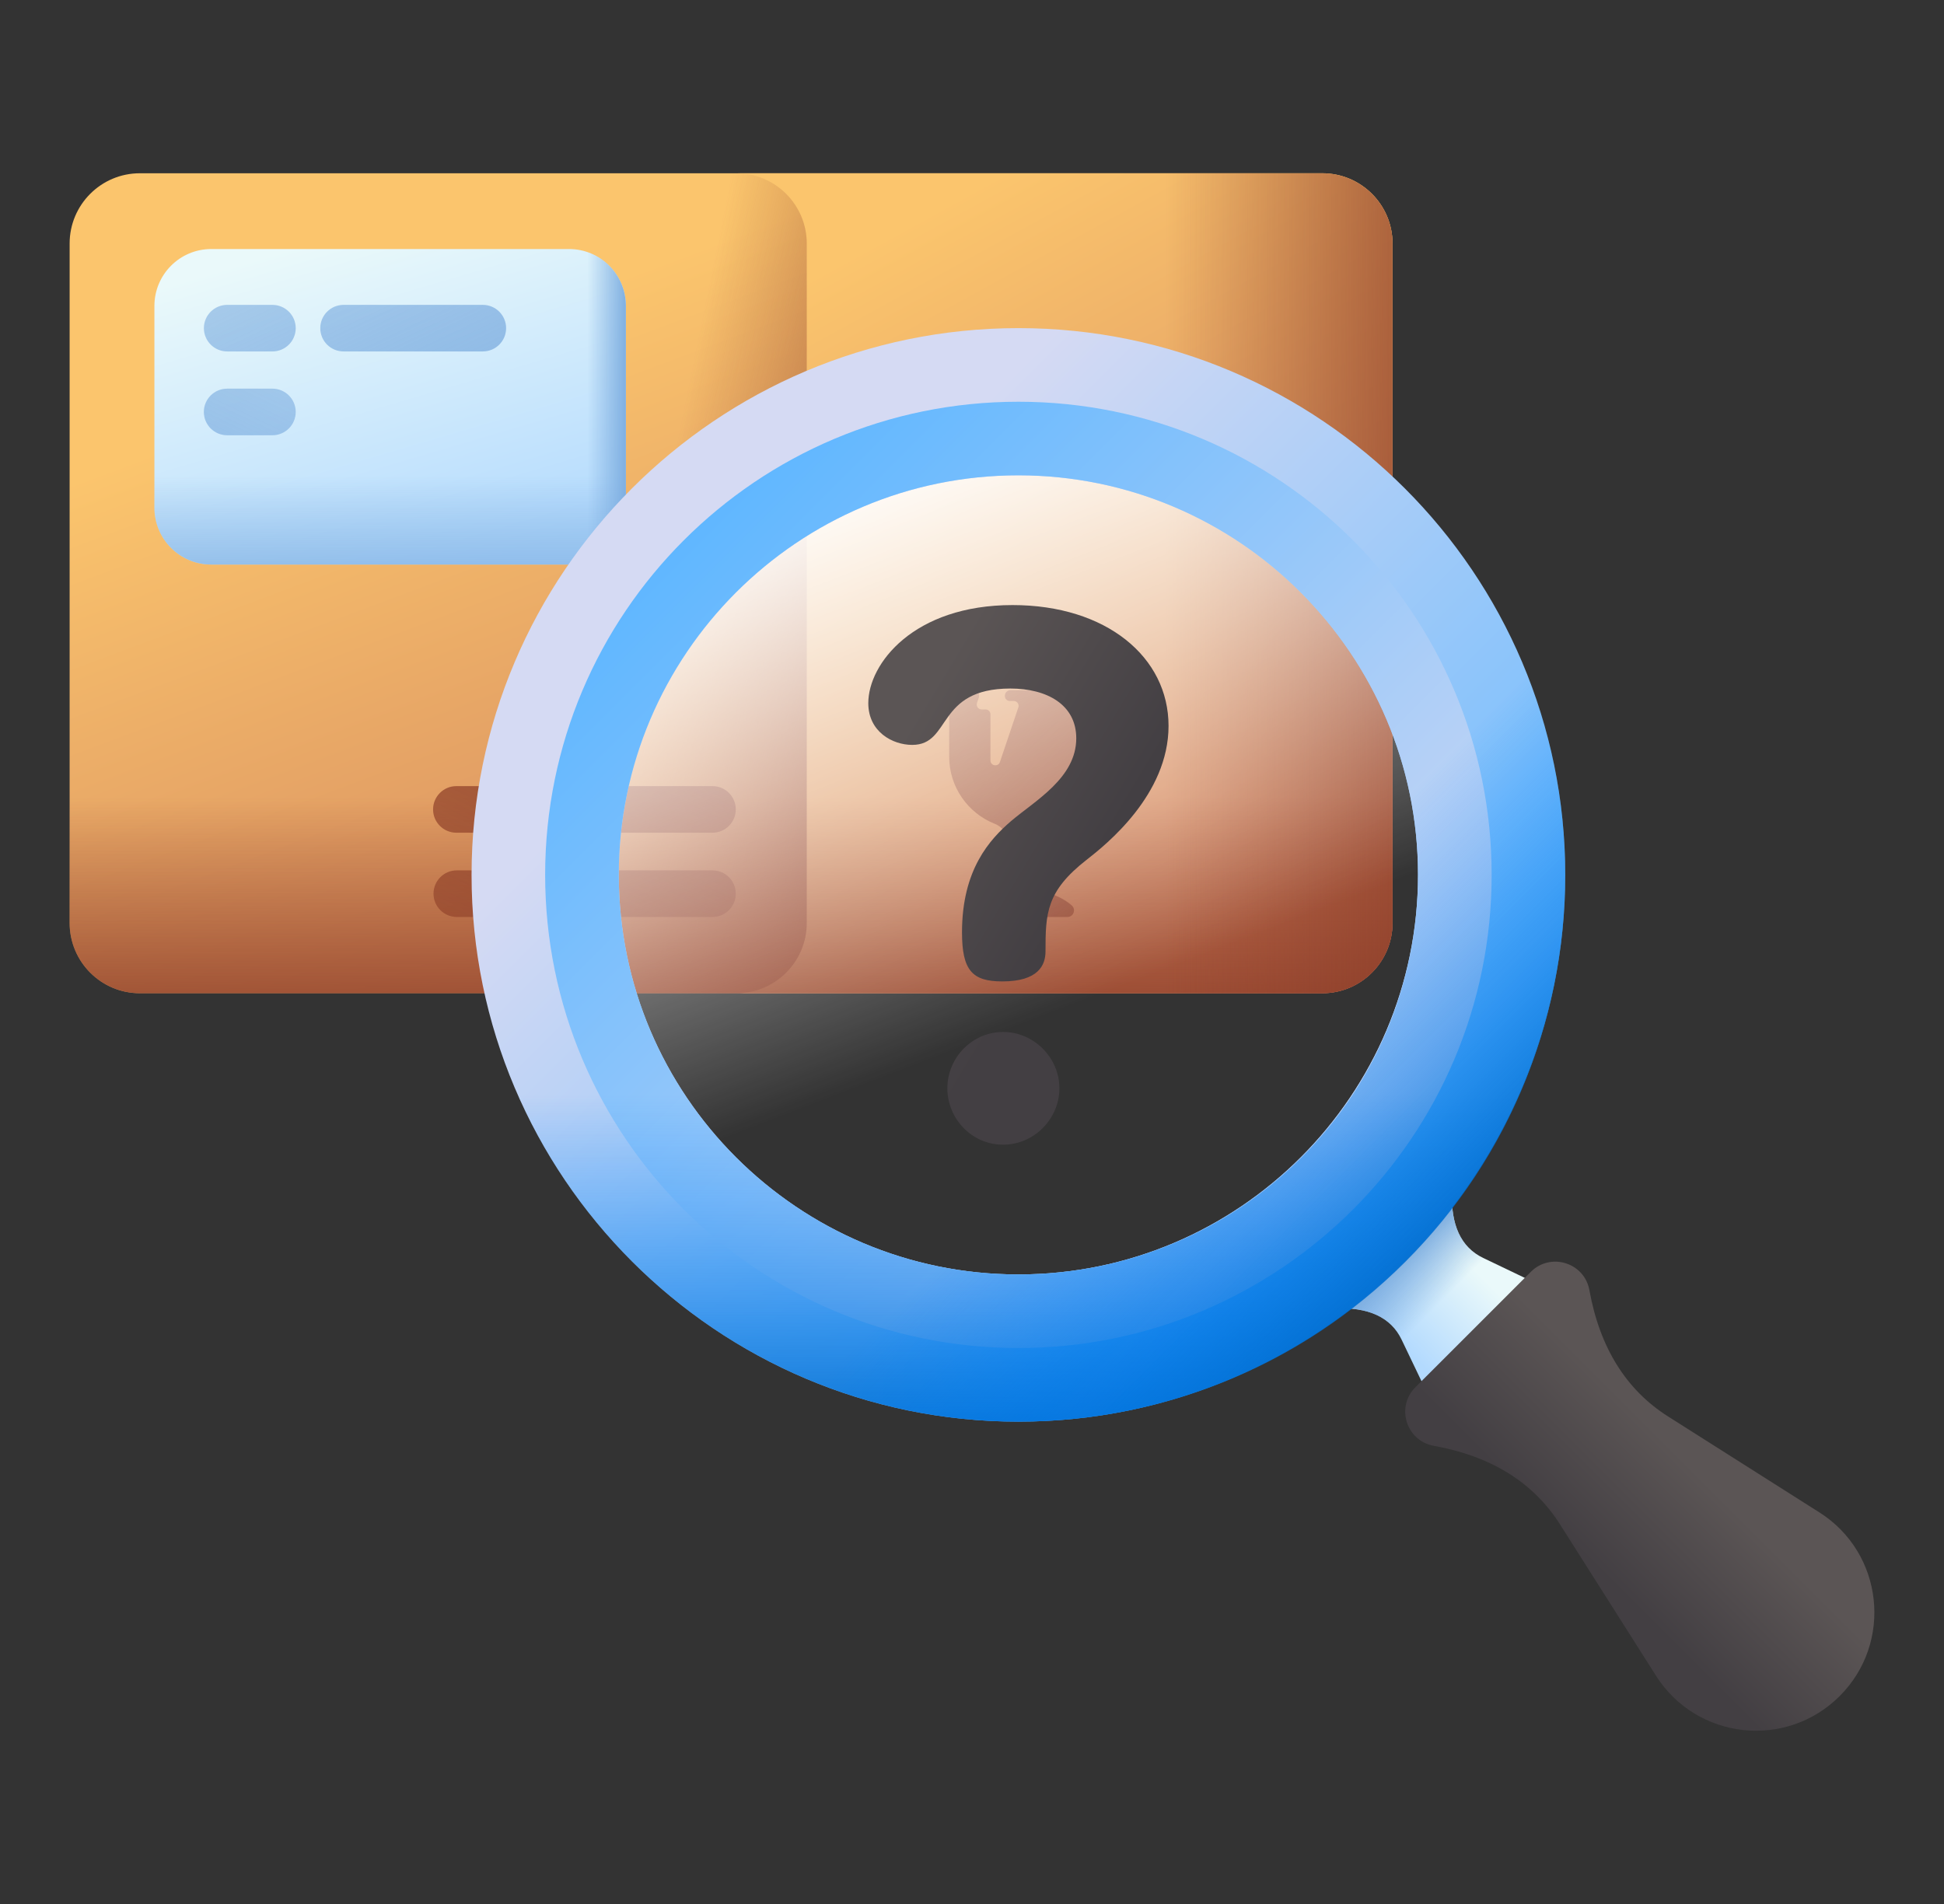<svg width="49" height="48" viewBox="0 0 49 48" fill="none" xmlns="http://www.w3.org/2000/svg">
<rect x="0" y="0" width="49" height="48" fill="#333333" stroke="none"/>
<path d="M33.328 25.04H3.526C2.548 25.04 1.755 24.246 1.755 23.268V6.14C1.755 5.161 2.548 4.368 3.526 4.368H33.328C34.307 4.368 35.1 5.161 35.1 6.14V23.268C35.1 24.246 34.306 25.04 33.328 25.04Z" fill="url(#paint0_linear_476_3093)"/>
<path d="M33.328 4.368H18.563C19.541 4.368 20.335 5.161 20.335 6.14V23.268C20.335 24.246 19.541 25.04 18.563 25.04H33.328C34.307 25.04 35.1 24.246 35.1 23.268V6.14C35.1 5.161 34.306 4.368 33.328 4.368Z" fill="url(#paint1_linear_476_3093)"/>
<path d="M13.234 25.04H18.563C19.541 25.04 20.335 24.246 20.335 23.268V6.14C20.335 5.161 19.541 4.368 18.563 4.368H13.234V25.04Z" fill="url(#paint2_linear_476_3093)"/>
<path d="M1.755 11.947V23.267C1.755 24.246 2.548 25.039 3.526 25.039H33.328C34.307 25.039 35.1 24.246 35.1 23.267V11.947H1.755Z" fill="url(#paint3_linear_476_3093)"/>
<path d="M33.328 4.368H25.059V25.04H33.328C34.306 25.04 35.1 24.246 35.1 23.268V6.14C35.1 5.161 34.306 4.368 33.328 4.368Z" fill="url(#paint4_linear_476_3093)"/>
<path d="M17.958 20.993H11.504C11.179 20.993 10.916 20.73 10.916 20.406C10.916 20.081 11.179 19.818 11.504 19.818H17.958C18.283 19.818 18.546 20.081 18.546 20.406C18.546 20.73 18.283 20.993 17.958 20.993Z" fill="url(#paint5_linear_476_3093)"/>
<path d="M14.448 21.942H17.958C18.283 21.942 18.546 22.205 18.546 22.53C18.546 22.854 18.283 23.117 17.958 23.117H14.448C14.124 23.117 13.861 22.854 13.861 22.53C13.861 22.205 14.124 21.942 14.448 21.942Z" fill="url(#paint6_linear_476_3093)"/>
<path d="M11.514 21.942H12.655C12.979 21.942 13.242 22.205 13.242 22.53C13.242 22.854 12.979 23.117 12.655 23.117H11.514C11.19 23.117 10.927 22.854 10.927 22.53C10.927 22.205 11.19 21.942 11.514 21.942Z" fill="url(#paint7_linear_476_3093)"/>
<path d="M14.342 14.233H5.325C4.533 14.233 3.892 13.591 3.892 12.799V7.712C3.892 6.92 4.534 6.278 5.325 6.278H14.342C15.134 6.278 15.776 6.92 15.776 7.712V12.799C15.776 13.591 15.134 14.233 14.342 14.233Z" fill="url(#paint8_linear_476_3093)"/>
<path d="M3.892 7.712V12.799C3.892 13.591 4.534 14.232 5.325 14.232H14.342C15.134 14.232 15.776 13.59 15.776 12.799V7.712C15.776 7.579 15.758 7.45 15.724 7.328H3.944C3.91 7.45 3.892 7.579 3.892 7.712Z" fill="url(#paint9_linear_476_3093)"/>
<path d="M14.342 6.278H11.858V14.233H14.342C15.134 14.233 15.776 13.591 15.776 12.799V7.712C15.776 6.92 15.134 6.278 14.342 6.278Z" fill="url(#paint10_linear_476_3093)"/>
<path d="M8.66 8.86H12.17C12.494 8.86 12.757 8.597 12.757 8.273C12.757 7.949 12.494 7.686 12.17 7.686H8.66C8.335 7.686 8.073 7.949 8.073 8.273C8.073 8.597 8.335 8.86 8.66 8.86Z" fill="url(#paint11_linear_476_3093)"/>
<path d="M5.726 8.86H6.866C7.191 8.86 7.454 8.597 7.454 8.273C7.454 7.949 7.191 7.686 6.866 7.686H5.726C5.402 7.686 5.139 7.949 5.139 8.273C5.139 8.597 5.402 8.86 5.726 8.86Z" fill="url(#paint12_linear_476_3093)"/>
<path d="M6.866 10.973H5.726C5.401 10.973 5.138 10.71 5.138 10.385C5.138 10.061 5.401 9.798 5.726 9.798H6.866C7.191 9.798 7.454 10.061 7.454 10.385C7.454 10.71 7.191 10.973 6.866 10.973Z" fill="url(#paint13_linear_476_3093)"/>
<path d="M27.257 17.398H25.472C25.393 17.398 25.329 17.462 25.329 17.54V17.549C25.329 17.616 25.384 17.672 25.452 17.672H25.552C25.636 17.672 25.695 17.754 25.668 17.834L25.204 19.21C25.16 19.342 24.965 19.31 24.965 19.17V18.008C24.965 17.94 24.91 17.885 24.842 17.885H24.742C24.658 17.885 24.599 17.803 24.625 17.723L24.672 17.586C24.703 17.494 24.634 17.398 24.536 17.398H24.272C24.08 17.398 23.925 17.553 23.925 17.745V19.078C23.925 19.846 24.401 20.503 25.075 20.769C25.278 20.849 25.416 21.042 25.422 21.26C25.429 21.559 25.423 21.857 25.385 22.153C25.364 22.323 25.247 22.465 25.085 22.517C24.852 22.593 24.655 22.703 24.516 22.826C24.4 22.927 24.471 23.117 24.625 23.117H26.905C27.059 23.117 27.129 22.927 27.014 22.826C26.875 22.703 26.678 22.593 26.445 22.517C26.283 22.464 26.166 22.323 26.144 22.153C26.107 21.857 26.1 21.559 26.108 21.26C26.114 21.042 26.252 20.849 26.455 20.769C27.128 20.503 27.605 19.846 27.605 19.078V17.745C27.605 17.553 27.449 17.398 27.257 17.398Z" fill="url(#paint14_linear_476_3093)"/>
<path d="M39.088 35.474C38.067 36.495 36.707 36.651 36.297 35.795L35.327 33.77C35.059 33.21 34.491 32.946 33.633 32.984C33.222 33.002 33.174 32.512 33.551 32.136L35.75 29.937C36.126 29.56 36.616 29.608 36.598 30.019C36.56 30.877 36.824 31.445 37.384 31.713L39.409 32.683C40.265 33.093 40.109 34.453 39.088 35.474Z" fill="url(#paint15_linear_476_3093)"/>
<path d="M39.088 35.474C38.067 36.495 36.707 36.651 36.297 35.795L35.327 33.77C35.059 33.21 34.491 32.946 33.633 32.984C33.222 33.002 33.174 32.512 33.551 32.136L35.75 29.937C36.126 29.56 36.616 29.608 36.598 30.019C36.56 30.877 36.824 31.445 37.384 31.713L39.409 32.683C40.265 33.093 40.109 34.453 39.088 35.474Z" fill="url(#paint16_linear_476_3093)"/>
<path d="M46.371 42.758C45.02 44.109 42.765 43.86 41.741 42.246L39.321 38.43C38.651 37.373 37.584 36.709 36.138 36.449C35.445 36.324 35.178 35.471 35.676 34.973L38.586 32.063C39.084 31.565 39.937 31.832 40.062 32.525C40.322 33.971 40.987 35.038 42.043 35.708L45.859 38.128C47.473 39.151 47.722 41.407 46.371 42.758Z" fill="url(#paint17_linear_476_3093)"/>
<path d="M25.669 33.984C32.257 33.984 37.598 28.644 37.598 22.056C37.598 15.468 32.257 10.128 25.669 10.128C19.082 10.128 13.741 15.468 13.741 22.056C13.741 28.644 19.082 33.984 25.669 33.984Z" fill="url(#paint18_linear_476_3093)"/>
<path d="M25.282 26.016C24.507 26.016 23.879 26.662 23.879 27.437C23.879 28.194 24.488 28.858 25.282 28.858C26.076 28.858 26.703 28.194 26.703 27.437C26.703 26.662 26.057 26.016 25.282 26.016Z" fill="url(#paint19_linear_476_3093)"/>
<path d="M25.522 15.254C23.03 15.254 21.886 16.731 21.886 17.727C21.886 18.447 22.495 18.779 22.993 18.779C23.99 18.779 23.584 17.358 25.466 17.358C26.389 17.358 27.128 17.764 27.128 18.613C27.128 19.61 26.094 20.182 25.485 20.699C24.95 21.161 24.248 21.918 24.248 23.505C24.248 24.465 24.507 24.742 25.263 24.742C26.168 24.742 26.353 24.336 26.353 23.985C26.353 23.025 26.371 22.471 27.386 21.678C27.885 21.29 29.454 20.035 29.454 18.3C29.454 16.564 27.885 15.254 25.522 15.254Z" fill="url(#paint20_linear_476_3093)"/>
<path d="M25.67 35.84C18.069 35.84 11.886 29.657 11.886 22.056C11.886 14.456 18.069 8.272 25.67 8.272C33.27 8.272 39.453 14.456 39.453 22.056C39.453 29.657 33.27 35.84 25.67 35.84ZM25.67 11.984C20.116 11.984 15.597 16.502 15.597 22.056C15.597 27.61 20.116 32.129 25.67 32.129C31.224 32.129 35.742 27.61 35.742 22.056C35.742 16.502 31.224 11.984 25.67 11.984Z" fill="url(#paint21_linear_476_3093)"/>
<path d="M25.669 10.128C19.082 10.128 13.741 15.468 13.741 22.056C13.741 28.644 19.082 33.984 25.669 33.984C32.257 33.984 37.598 28.644 37.598 22.056C37.598 15.468 32.257 10.128 25.669 10.128ZM25.669 32.129C20.115 32.129 15.597 27.61 15.597 22.056C15.597 16.502 20.115 11.983 25.669 11.983C31.224 11.983 35.742 16.502 35.742 22.056C35.742 27.61 31.224 32.129 25.669 32.129Z" fill="url(#paint22_linear_476_3093)"/>
<path d="M35.742 22.056C35.742 27.61 31.224 32.129 25.67 32.129C20.116 32.129 15.597 27.61 15.597 22.056C15.597 21.653 15.622 21.255 15.668 20.864H11.938C11.904 21.257 11.886 21.655 11.886 22.056C11.886 29.657 18.069 35.84 25.67 35.84C33.27 35.84 39.453 29.657 39.453 22.056C39.453 21.655 39.435 21.257 39.401 20.864H35.672C35.718 21.255 35.742 21.653 35.742 22.056Z" fill="url(#paint23_linear_476_3093)"/>
<path d="M32.799 14.941C36.726 18.868 36.726 25.259 32.799 29.186C28.871 33.113 22.481 33.113 18.554 29.186C18.269 28.901 18.005 28.602 17.761 28.293L15.123 30.93C15.377 31.232 15.646 31.526 15.93 31.81C21.304 37.184 30.049 37.184 35.423 31.81C40.797 26.436 40.797 17.691 35.423 12.317C35.139 12.033 34.845 11.765 34.543 11.511L31.906 14.148C32.215 14.392 32.513 14.656 32.799 14.941Z" fill="url(#paint24_linear_476_3093)"/>
<defs>
<linearGradient id="paint0_linear_476_3093" x1="15.536" y1="6.986" x2="24.008" y2="29.603" gradientUnits="userSpaceOnUse">
<stop stop-color="#FBC56D"/>
<stop offset="1" stop-color="#C5715A"/>
</linearGradient>
<linearGradient id="paint1_linear_476_3093" x1="21.815" y1="6.221" x2="32.971" y2="26.551" gradientUnits="userSpaceOnUse">
<stop stop-color="#FBC56D"/>
<stop offset="1" stop-color="#C5715A"/>
</linearGradient>
<linearGradient id="paint2_linear_476_3093" x1="16.32" y1="14.771" x2="24.377" y2="16.408" gradientUnits="userSpaceOnUse">
<stop stop-color="#8C3D27" stop-opacity="0"/>
<stop offset="1" stop-color="#8C3D27"/>
</linearGradient>
<linearGradient id="paint3_linear_476_3093" x1="18.427" y1="20.117" x2="18.427" y2="26.823" gradientUnits="userSpaceOnUse">
<stop stop-color="#8C3D27" stop-opacity="0"/>
<stop offset="1" stop-color="#8C3D27"/>
</linearGradient>
<linearGradient id="paint4_linear_476_3093" x1="29.382" y1="14.704" x2="38.083" y2="14.704" gradientUnits="userSpaceOnUse">
<stop stop-color="#8C3D27" stop-opacity="0"/>
<stop offset="1" stop-color="#8C3D27"/>
</linearGradient>
<linearGradient id="paint5_linear_476_3093" x1="6.533" y1="37.689" x2="17.529" y2="14.507" gradientUnits="userSpaceOnUse">
<stop stop-color="#8C3D27" stop-opacity="0"/>
<stop offset="1" stop-color="#8C3D27"/>
</linearGradient>
<linearGradient id="paint6_linear_476_3093" x1="8.558" y1="38.649" x2="19.553" y2="15.467" gradientUnits="userSpaceOnUse">
<stop stop-color="#8C3D27" stop-opacity="0"/>
<stop offset="1" stop-color="#8C3D27"/>
</linearGradient>
<linearGradient id="paint7_linear_476_3093" x1="5.196" y1="37.054" x2="16.191" y2="13.872" gradientUnits="userSpaceOnUse">
<stop stop-color="#8C3D27" stop-opacity="0"/>
<stop offset="1" stop-color="#8C3D27"/>
</linearGradient>
<linearGradient id="paint8_linear_476_3093" x1="8.546" y1="5.897" x2="11.093" y2="14.515" gradientUnits="userSpaceOnUse">
<stop stop-color="#EAF9FA"/>
<stop offset="1" stop-color="#B3DAFE"/>
</linearGradient>
<linearGradient id="paint9_linear_476_3093" x1="9.834" y1="11.993" x2="9.834" y2="15.636" gradientUnits="userSpaceOnUse">
<stop stop-color="#7BACDF" stop-opacity="0"/>
<stop offset="1" stop-color="#7BACDF"/>
</linearGradient>
<linearGradient id="paint10_linear_476_3093" x1="14.808" y1="10.255" x2="15.845" y2="10.255" gradientUnits="userSpaceOnUse">
<stop stop-color="#7BACDF" stop-opacity="0"/>
<stop offset="1" stop-color="#7BACDF"/>
</linearGradient>
<linearGradient id="paint11_linear_476_3093" x1="2.769" y1="-7.846" x2="13.765" y2="15.336" gradientUnits="userSpaceOnUse">
<stop stop-color="#7BACDF" stop-opacity="0"/>
<stop offset="1" stop-color="#7BACDF"/>
</linearGradient>
<linearGradient id="paint12_linear_476_3093" x1="-0.593" y1="-6.251" x2="10.402" y2="16.931" gradientUnits="userSpaceOnUse">
<stop stop-color="#7BACDF" stop-opacity="0"/>
<stop offset="1" stop-color="#7BACDF"/>
</linearGradient>
<linearGradient id="paint13_linear_476_3093" x1="13.185" y1="-4.139" x2="2.19" y2="19.043" gradientUnits="userSpaceOnUse">
<stop stop-color="#7BACDF" stop-opacity="0"/>
<stop offset="1" stop-color="#7BACDF"/>
</linearGradient>
<linearGradient id="paint14_linear_476_3093" x1="15.916" y1="10.195" x2="30.759" y2="25.038" gradientUnits="userSpaceOnUse">
<stop stop-color="#8C3D27" stop-opacity="0"/>
<stop offset="1" stop-color="#8C3D27"/>
</linearGradient>
<linearGradient id="paint15_linear_476_3093" x1="37.664" y1="32.504" x2="35.792" y2="34.376" gradientUnits="userSpaceOnUse">
<stop stop-color="#EAF9FA"/>
<stop offset="1" stop-color="#B3DAFE"/>
</linearGradient>
<linearGradient id="paint16_linear_476_3093" x1="36.38" y1="32.767" x2="35.294" y2="31.68" gradientUnits="userSpaceOnUse">
<stop stop-color="#7BACDF" stop-opacity="0"/>
<stop offset="1" stop-color="#7BACDF"/>
</linearGradient>
<linearGradient id="paint17_linear_476_3093" x1="42.774" y1="37.115" x2="40.297" y2="39.592" gradientUnits="userSpaceOnUse">
<stop stop-color="#5B5555"/>
<stop offset="1" stop-color="#433F43"/>
</linearGradient>
<linearGradient id="paint18_linear_476_3093" x1="26.945" y1="25.371" x2="21.643" y2="11.587" gradientUnits="userSpaceOnUse">
<stop stop-color="white" stop-opacity="0"/>
<stop offset="1" stop-color="white"/>
</linearGradient>
<linearGradient id="paint19_linear_476_3093" x1="19.503" y1="23.969" x2="24.443" y2="26.933" gradientUnits="userSpaceOnUse">
<stop stop-color="#5B5555"/>
<stop offset="1" stop-color="#433F43"/>
</linearGradient>
<linearGradient id="paint20_linear_476_3093" x1="22.95" y1="18.223" x2="27.89" y2="21.188" gradientUnits="userSpaceOnUse">
<stop stop-color="#5B5555"/>
<stop offset="1" stop-color="#433F43"/>
</linearGradient>
<linearGradient id="paint21_linear_476_3093" x1="19.274" y1="15.661" x2="35.271" y2="31.657" gradientUnits="userSpaceOnUse">
<stop stop-color="#D5DAF3"/>
<stop offset="1" stop-color="#60B7FF"/>
</linearGradient>
<linearGradient id="paint22_linear_476_3093" x1="34.104" y1="30.491" x2="17.235" y2="13.622" gradientUnits="userSpaceOnUse">
<stop stop-color="#D5DAF3"/>
<stop offset="1" stop-color="#60B7FF"/>
</linearGradient>
<linearGradient id="paint23_linear_476_3093" x1="25.67" y1="27.58" x2="25.67" y2="36.926" gradientUnits="userSpaceOnUse">
<stop stop-color="#0182FC" stop-opacity="0"/>
<stop offset="0.255" stop-color="#0180F7" stop-opacity="0.255"/>
<stop offset="0.546" stop-color="#0179E9" stop-opacity="0.546"/>
<stop offset="0.856" stop-color="#006ED2" stop-opacity="0.856"/>
<stop offset="1" stop-color="#0067C5"/>
</linearGradient>
<linearGradient id="paint24_linear_476_3093" x1="29.574" y1="25.97" x2="36.182" y2="32.578" gradientUnits="userSpaceOnUse">
<stop stop-color="#0182FC" stop-opacity="0"/>
<stop offset="0.255" stop-color="#0180F7" stop-opacity="0.255"/>
<stop offset="0.546" stop-color="#0179E9" stop-opacity="0.546"/>
<stop offset="0.856" stop-color="#006ED2" stop-opacity="0.856"/>
<stop offset="1" stop-color="#0067C5"/>
</linearGradient>
</defs>
</svg>
